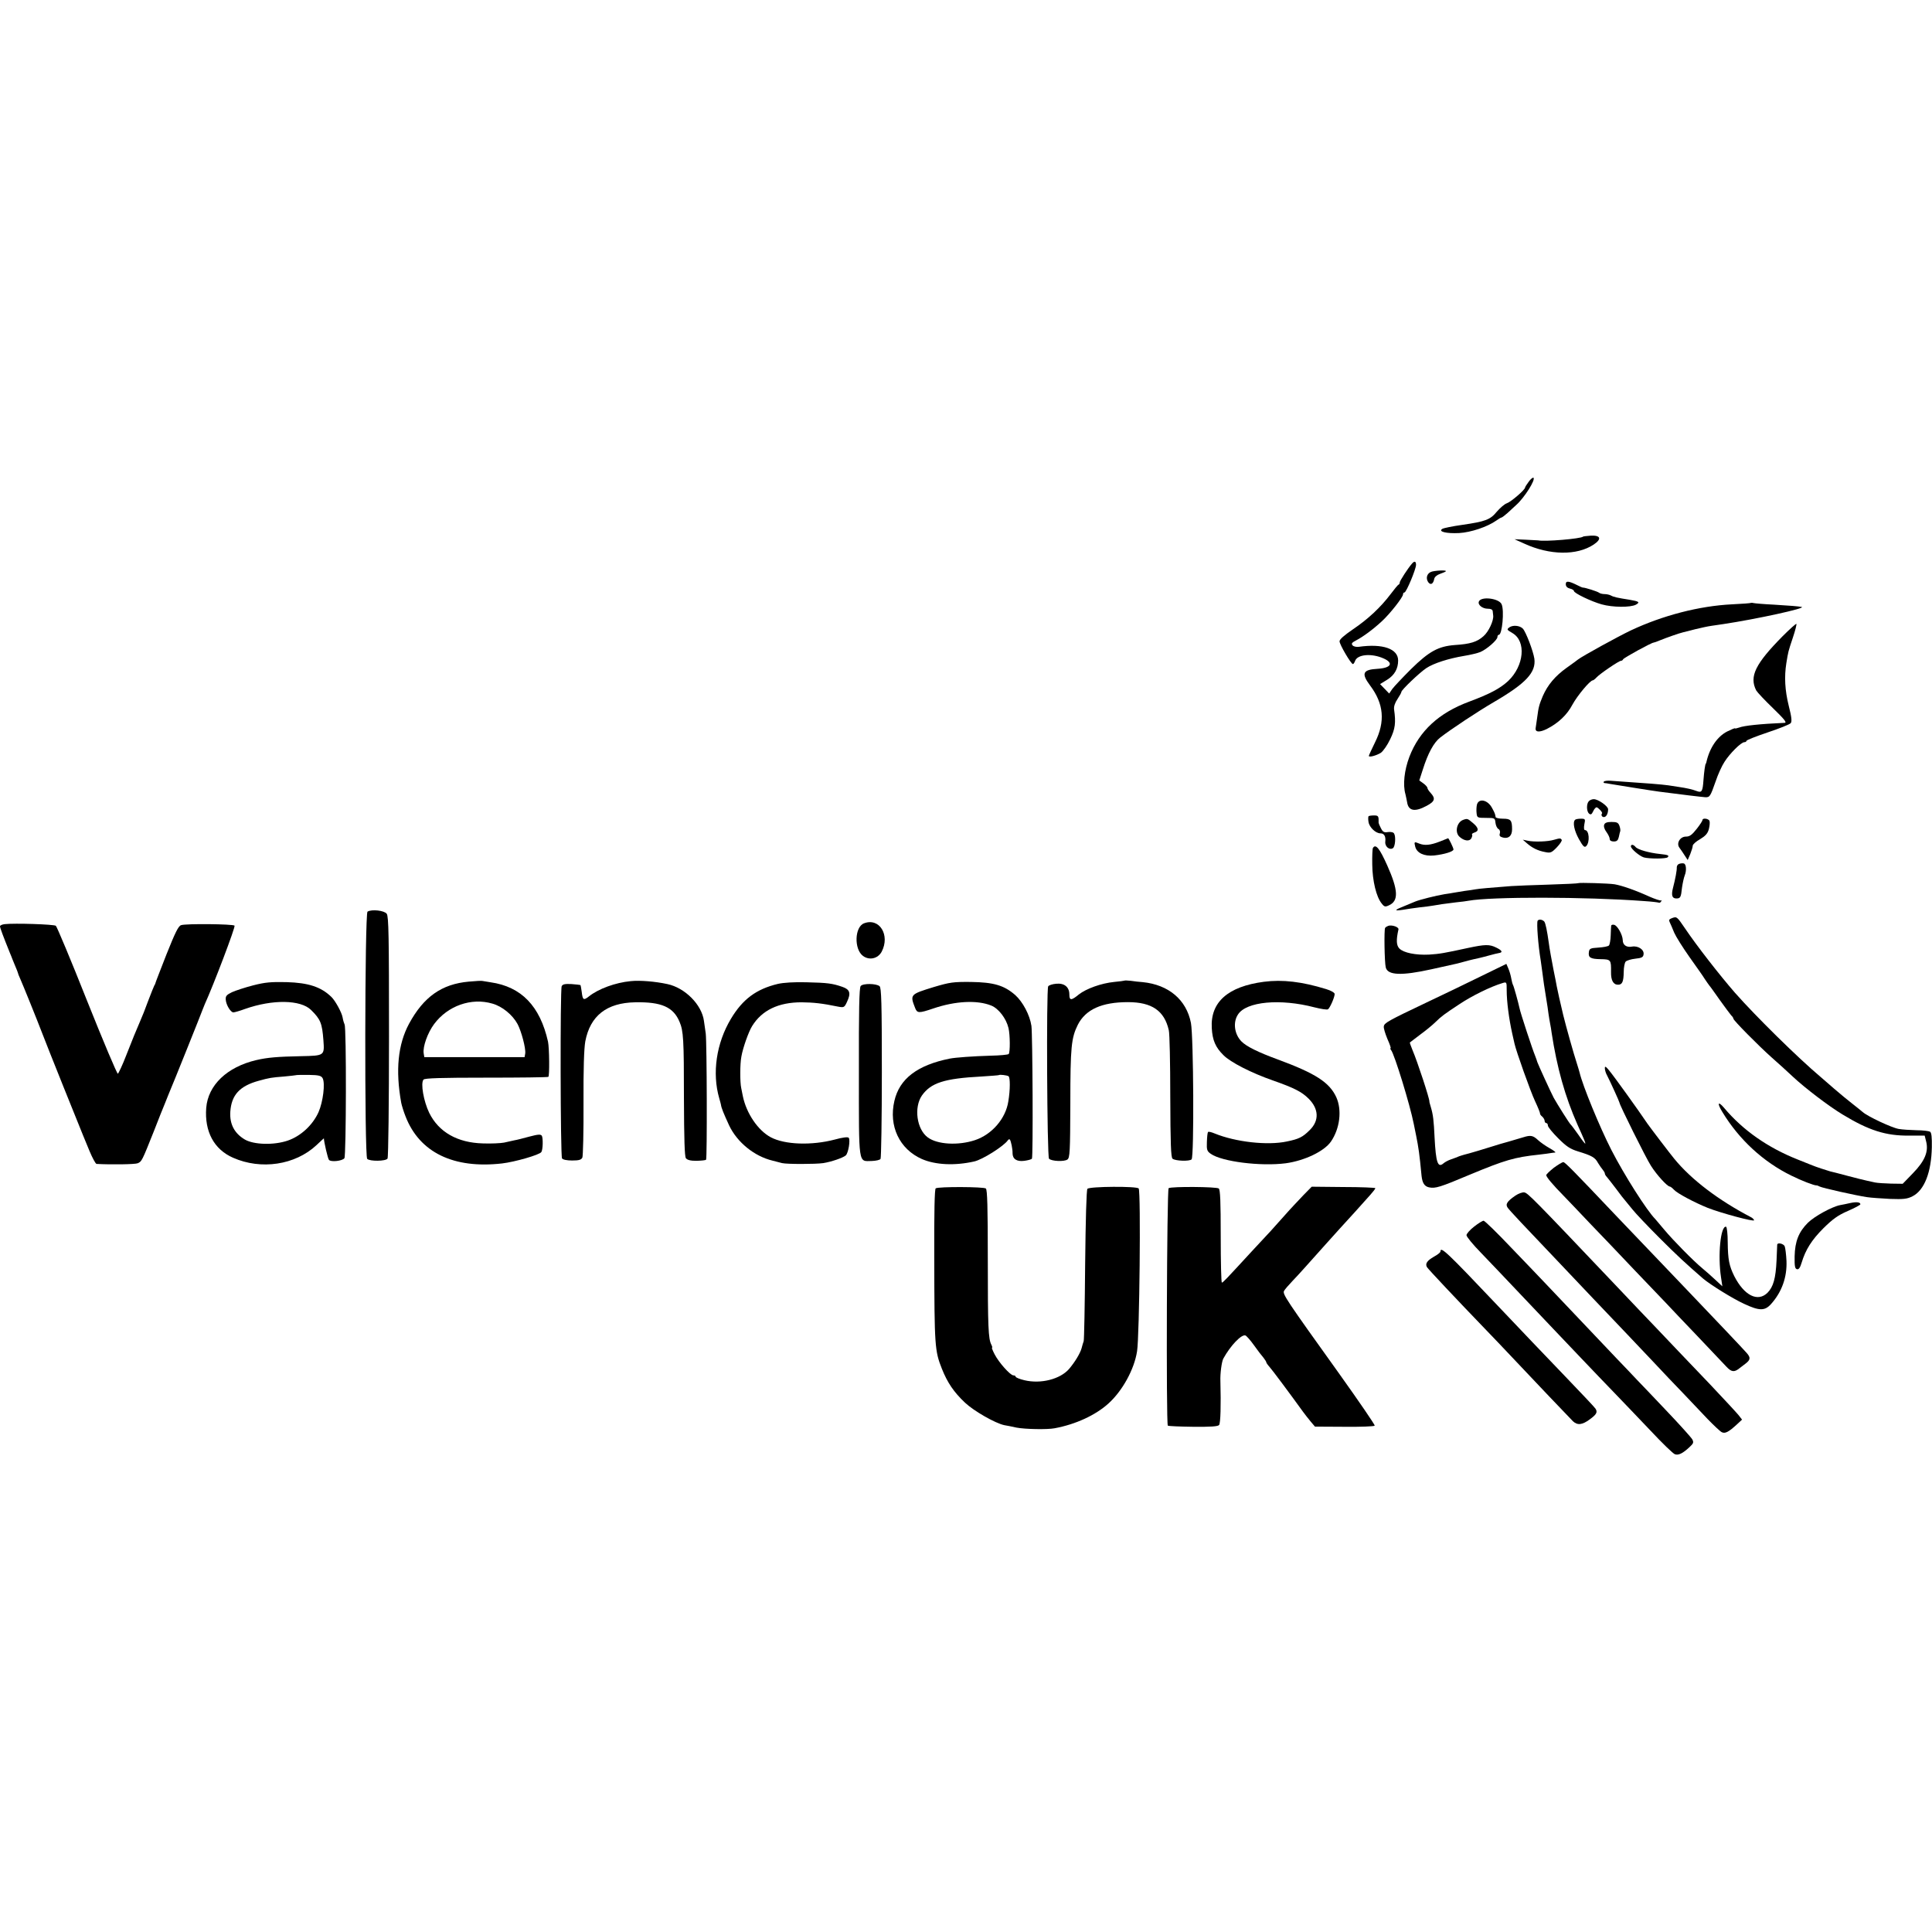 <?xml version="1.0" standalone="no"?>
<!DOCTYPE svg PUBLIC "-//W3C//DTD SVG 20010904//EN"
 "http://www.w3.org/TR/2001/REC-SVG-20010904/DTD/svg10.dtd">
<svg version="1.0" xmlns="http://www.w3.org/2000/svg"
 width="1187pt" height="1187pt" viewBox="0 0 1187 1187"
 preserveAspectRatio="xMidYMid meet">
<g transform="translate(0,1187) scale(0.1,-0.1)"
fill="#000000" stroke="none">
<path d="M9392 8910 c-12 -16 -22 -32 -22 -35 0 -14 -86 -88 -112 -97 -15 -5
-42 -29 -62 -52 -40 -49 -69 -60 -214 -81 -57 -8 -111 -19 -120 -24 -29 -17
24 -30 103 -26 72 4 173 38 227 76 14 10 29 19 32 19 4 0 21 13 39 29 17 16
41 38 52 48 51 45 122 158 106 168 -4 2 -18 -9 -29 -25z"/>
<path d="M9726 8573 c-12 -13 -236 -32 -276 -23 -3 0 -36 2 -75 4 l-70 3 60
-27 c157 -72 323 -74 426 -6 51 34 44 58 -17 55 -25 -2 -46 -4 -48 -6z"/>
<path d="M8675 8407 c-24 -27 -75 -106 -75 -115 0 -6 -3 -12 -7 -14 -5 -1 -26
-28 -49 -58 -61 -81 -139 -154 -231 -216 -54 -37 -83 -62 -83 -74 0 -20 70
-139 82 -140 4 0 9 8 13 18 13 42 102 50 177 16 62 -28 44 -58 -37 -63 -93 -5
-103 -28 -47 -103 84 -112 94 -221 30 -349 -21 -43 -38 -80 -38 -83 0 -11 47
2 74 19 14 10 40 47 57 83 31 64 36 101 24 184 -2 18 6 41 21 63 13 20 24 39
24 44 0 12 111 118 153 146 45 30 136 59 231 75 38 6 84 17 101 24 40 17 105
74 105 92 0 8 4 14 9 14 20 0 34 148 17 187 -15 37 -127 51 -140 17 -8 -20 22
-44 55 -44 19 0 29 -5 30 -15 1 -8 2 -21 3 -27 4 -30 -28 -100 -60 -127 -39
-35 -81 -48 -176 -54 -101 -8 -157 -38 -269 -148 -52 -52 -104 -107 -115 -122
l-19 -28 -28 29 -28 29 44 27 c45 28 67 68 67 118 0 72 -94 105 -242 84 -15
-2 -32 2 -38 9 -9 11 -4 17 21 30 44 23 105 68 159 118 51 47 130 148 130 165
0 7 4 12 9 12 11 0 71 143 71 170 0 22 -10 25 -25 7z"/>
<path d="M8791 8356 c-25 -11 -32 -40 -16 -63 15 -20 31 -11 37 21 2 11 17 24
35 30 17 6 34 13 36 16 9 9 -72 5 -92 -4z"/>
<path d="M9620 8281 c0 -14 9 -23 25 -27 14 -3 25 -10 25 -15 0 -13 106 -64
170 -82 67 -19 177 -20 211 -2 26 15 20 20 -38 30 -77 12 -99 17 -115 26 -9 5
-27 9 -40 9 -13 0 -28 4 -33 8 -9 8 -89 33 -100 32 -3 0 -18 6 -33 14 -54 27
-72 29 -72 7z"/>
<path d="M10758 8166 c-1 -2 -55 -6 -118 -9 -200 -10 -424 -68 -620 -160 -76
-36 -300 -159 -325 -179 -5 -4 -37 -28 -70 -51 -71 -51 -116 -105 -146 -173
-22 -53 -26 -65 -35 -134 -3 -25 -8 -53 -9 -62 -5 -27 23 -29 68 -7 71 36 125
87 158 150 30 55 108 149 125 149 3 0 14 8 23 18 20 22 137 102 150 102 5 0
11 4 13 9 3 9 177 104 188 103 3 0 20 6 39 14 39 16 119 44 141 49 8 2 42 10
75 19 33 8 78 18 100 21 22 3 56 8 75 11 200 30 512 98 479 105 -20 4 -71 8
-169 14 -63 3 -120 8 -127 10 -6 2 -13 2 -15 1z"/>
<path d="M10953 7962 c-168 -170 -207 -248 -163 -334 7 -12 54 -62 104 -110
68 -66 86 -88 71 -89 -153 -7 -248 -17 -280 -29 -14 -5 -25 -7 -25 -5 0 3 -22
-6 -48 -19 -61 -31 -108 -100 -128 -188 -1 -5 -2 -9 -4 -10 -4 -6 -10 -47 -14
-100 -5 -71 -10 -80 -42 -68 -26 10 -61 18 -109 25 -16 2 -46 7 -65 10 -44 6
-119 12 -353 28 -21 2 -40 -1 -43 -5 -3 -4 -2 -8 3 -9 4 0 19 -2 33 -5 48 -8
265 -43 305 -48 130 -17 263 -33 282 -34 28 -1 31 4 64 98 14 42 38 95 54 119
32 51 102 121 122 121 7 0 13 4 13 8 0 5 59 28 130 52 72 24 135 49 142 57 8
10 6 36 -12 106 -24 97 -28 179 -15 262 12 73 11 70 40 157 15 44 24 82 22 85
-3 2 -40 -31 -84 -75z"/>
<path d="M9274 8016 c-18 -13 -17 -15 19 -36 85 -50 71 -201 -27 -294 -51 -47
-114 -80 -240 -127 -186 -69 -306 -180 -367 -339 -31 -82 -41 -172 -24 -230 3
-14 8 -35 10 -48 8 -55 48 -62 120 -23 51 27 56 45 25 79 -11 12 -20 25 -20
31 0 5 -11 18 -25 28 l-25 18 21 65 c32 102 68 168 108 199 66 51 232 161 330
218 197 115 259 182 248 266 -7 47 -52 165 -71 185 -19 19 -60 23 -82 8z"/>
<path d="M9762 6948 c-16 -16 -15 -63 1 -77 11 -8 16 -5 25 14 6 14 16 25 21
25 9 0 38 -31 34 -37 -8 -10 -1 -23 11 -23 15 0 26 21 26 48 0 19 -61 62 -88
62 -10 0 -23 -5 -30 -12z"/>
<path d="M9074 6926 c-3 -13 -4 -37 -2 -52 3 -28 5 -29 58 -29 54 0 55 -1 58
-30 2 -17 10 -34 18 -38 9 -5 12 -16 9 -27 -5 -15 0 -21 20 -26 34 -8 55 11
55 51 0 56 -8 65 -56 65 -24 0 -45 5 -45 10 -3 19 -5 25 -22 56 -26 50 -82 62
-93 20z"/>
<path d="M8408 6855 c-2 -3 -3 -18 0 -35 5 -33 44 -70 73 -70 23 0 34 -18 30
-52 -3 -29 26 -53 47 -39 14 9 19 71 7 90 -4 8 -20 11 -37 9 -24 -4 -32 0 -44
24 -8 15 -14 30 -14 33 1 41 -1 45 -28 45 -16 0 -31 -2 -34 -5z"/>
<path d="M8990 6833 c-40 -14 -54 -78 -22 -105 28 -25 61 -29 72 -8 5 9 7 20
4 23 -3 3 4 8 15 12 29 9 26 29 -10 59 -32 27 -34 28 -59 19z"/>
<path d="M9677 6833 c-16 -15 -5 -67 24 -119 26 -46 34 -53 45 -42 23 24 18
98 -8 98 -6 0 -8 13 -4 35 7 33 6 35 -22 35 -16 0 -32 -3 -35 -7z"/>
<path d="M10460 6832 c0 -5 -16 -30 -36 -55 -29 -37 -43 -47 -66 -47 -36 0
-60 -41 -40 -68 7 -9 21 -30 32 -47 l19 -29 16 37 c8 20 15 43 15 51 0 8 20
26 45 40 33 20 47 35 54 62 5 19 7 42 4 50 -5 15 -43 20 -43 6z"/>
<path d="M9856 6803 c-4 -10 1 -28 14 -45 11 -15 20 -34 20 -43 0 -9 9 -15 25
-15 19 0 26 7 31 28 3 15 7 32 9 37 1 6 -1 20 -6 33 -7 18 -16 22 -48 22 -27
0 -41 -5 -45 -17z"/>
<path d="M8847 6700 c-59 -23 -94 -26 -127 -13 -31 13 -33 12 -25 -19 10 -39
55 -60 116 -54 63 7 119 24 119 37 0 10 -29 69 -33 69 -1 -1 -24 -9 -50 -20z"/>
<path d="M9546 6710 c-36 -11 -121 -14 -161 -5 l-29 6 24 -21 c34 -30 69 -47
113 -55 33 -7 40 -4 72 29 20 21 33 41 30 46 -7 11 -10 11 -49 0z"/>
<path d="M10020 6670 c0 -15 53 -60 80 -68 33 -9 137 -9 146 1 11 11 3 15 -46
20 -68 7 -138 27 -151 43 -13 16 -29 18 -29 4z"/>
<path d="M8435 6660 c-3 -5 -5 -51 -4 -102 1 -100 25 -199 58 -239 16 -21 22
-22 45 -11 60 27 57 93 -11 245 -47 105 -71 135 -88 107z"/>
<path d="M10318 6563 c-9 -2 -16 -12 -16 -21 1 -20 -9 -72 -23 -126 -12 -46
-6 -66 20 -66 25 0 29 6 35 66 4 27 11 61 17 76 12 30 9 70 -6 73 -5 2 -18 1
-27 -2z"/>
<path d="M9697 6444 c-1 -2 -83 -6 -182 -9 -99 -3 -202 -7 -230 -9 -118 -9
-201 -16 -220 -20 -11 -2 -42 -7 -68 -10 -27 -4 -57 -9 -67 -11 -9 -2 -35 -6
-56 -9 -49 -8 -153 -34 -179 -45 -11 -5 -40 -17 -65 -27 -64 -25 -68 -32 -13
-24 27 5 73 11 103 15 30 3 69 8 85 11 17 3 41 7 55 9 14 2 52 7 85 11 33 3
68 8 78 10 137 25 713 25 1077 -2 47 -3 88 -8 92 -10 4 -2 10 1 14 8 4 7 4 10
0 6 -4 -3 -37 8 -74 24 -83 38 -166 67 -212 75 -37 6 -218 11 -223 7z"/>
<path d="M2258 6269 c-17 -11 -19 -1502 -2 -1519 16 -16 115 -15 125 2 5 7 9
344 9 749 0 619 -2 738 -14 755 -15 20 -92 29 -118 13z"/>
<path d="M10272 6229 c-18 -7 -20 -12 -13 -26 5 -10 17 -38 27 -63 11 -25 53
-92 94 -150 41 -58 84 -118 94 -135 11 -16 23 -34 28 -40 5 -5 34 -46 65 -90
31 -43 62 -85 69 -93 8 -7 14 -17 14 -21 0 -10 153 -165 235 -238 39 -34 97
-87 130 -118 75 -70 219 -180 305 -232 161 -98 267 -132 410 -130 l95 0 9 -36
c16 -62 -8 -120 -81 -195 l-63 -65 -72 1 c-40 1 -84 4 -98 7 -14 3 -36 8 -50
11 -14 3 -68 16 -120 30 -52 14 -99 26 -105 27 -22 6 -91 29 -110 37 -11 4
-51 20 -90 36 -184 73 -337 180 -452 317 -38 45 -45 30 -11 -25 103 -170 252
-307 424 -391 62 -31 141 -61 154 -60 3 1 12 -3 20 -7 17 -9 223 -55 290 -65
25 -4 89 -8 143 -11 84 -3 105 0 137 16 73 37 116 147 119 302 1 61 -2 89 -11
95 -7 4 -44 9 -83 9 -38 1 -88 4 -110 8 -44 8 -191 77 -221 104 -11 9 -40 33
-66 53 -25 19 -74 60 -109 90 -34 29 -71 62 -83 72 -139 117 -399 373 -526
517 -95 109 -236 290 -308 397 -49 72 -50 73 -80 62z"/>
<path d="M9447 6213 c-7 -13 3 -149 19 -244 2 -15 6 -44 9 -65 8 -65 13 -96
24 -164 6 -36 13 -81 15 -100 3 -19 7 -46 10 -60 3 -14 7 -38 9 -55 33 -215
82 -391 159 -565 44 -97 48 -108 48 -116 0 -4 -19 19 -41 52 -23 32 -44 61
-48 64 -8 6 -82 124 -105 165 -20 38 -97 207 -101 220 -1 6 -8 24 -14 40 -16
38 -90 263 -95 290 -8 37 -35 135 -40 143 -3 5 -8 23 -11 41 -3 18 -11 45 -18
61 l-12 28 -160 -78 c-88 -43 -236 -115 -330 -159 -240 -114 -260 -126 -263
-147 -2 -11 9 -45 22 -77 14 -31 23 -57 20 -57 -4 0 -2 -6 3 -12 21 -27 116
-336 139 -453 2 -11 9 -44 15 -74 14 -70 20 -109 33 -246 5 -44 18 -64 46 -70
38 -8 66 0 253 79 212 88 271 106 422 122 33 4 67 8 75 10 8 1 20 3 25 3 6 1
-10 13 -35 27 -25 14 -56 36 -70 49 -31 29 -46 32 -90 18 -19 -6 -62 -18 -95
-28 -33 -9 -71 -20 -85 -25 -33 -11 -167 -51 -183 -54 -7 -2 -21 -6 -32 -10
-11 -5 -33 -13 -50 -19 -16 -5 -38 -17 -47 -25 -34 -29 -46 5 -54 158 -5 107
-9 141 -23 188 -5 18 -10 33 -9 35 2 14 -73 244 -104 316 -10 24 -17 45 -16
46 2 2 30 23 63 48 33 24 76 59 95 78 36 35 53 48 149 111 75 50 191 107 262
128 26 8 26 7 26 -44 0 -70 14 -176 34 -266 6 -25 12 -53 14 -62 10 -46 97
-291 126 -353 18 -38 32 -73 31 -77 -1 -3 5 -12 13 -18 8 -7 15 -19 15 -26 0
-8 5 -14 10 -14 6 0 10 -7 10 -15 0 -9 28 -43 63 -78 50 -50 73 -66 122 -81
85 -26 105 -37 123 -71 10 -16 23 -35 30 -43 6 -7 12 -17 12 -22 0 -5 6 -15
13 -22 6 -7 32 -40 57 -73 24 -33 49 -65 55 -71 5 -7 26 -31 45 -55 19 -24 93
-102 165 -174 110 -110 160 -156 268 -250 45 -38 180 -122 251 -155 96 -45
129 -45 168 -1 66 74 98 165 94 264 -2 40 -7 80 -11 90 -7 16 -44 25 -46 10 0
-5 -2 -47 -4 -96 -5 -112 -20 -163 -55 -199 -60 -60 -144 -18 -205 102 -31 63
-39 101 -40 208 0 50 -5 93 -10 95 -34 8 -52 -177 -31 -312 l8 -54 -43 40
c-24 23 -60 54 -78 69 -56 46 -182 174 -236 239 -28 33 -52 62 -55 65 -52 52
-191 271 -270 425 -72 141 -176 394 -195 475 -2 8 -10 35 -18 60 -17 51 -66
225 -83 295 -17 71 -35 151 -39 173 -5 27 -10 54 -20 102 -9 44 -27 144 -29
165 -11 78 -20 122 -28 133 -12 13 -34 16 -41 5z"/>
<path d="M5308 6197 c-57 -22 -62 -158 -6 -200 39 -29 92 -17 115 26 53 102
-14 211 -109 174z"/>
<path d="M27 6192 c-15 -2 -27 -8 -27 -13 0 -9 19 -60 61 -164 7 -16 13 -32
14 -35 1 -3 9 -22 18 -44 9 -21 17 -41 17 -43 0 -3 6 -19 14 -36 14 -31 102
-248 136 -337 25 -67 240 -602 250 -625 5 -11 23 -55 40 -97 18 -43 37 -78 43
-79 88 -5 237 -3 253 4 25 11 26 13 99 196 29 75 59 150 66 166 7 17 13 32 14
35 1 3 6 14 10 25 26 60 207 512 209 520 2 6 8 21 14 35 53 116 190 476 183
483 -10 10 -297 13 -328 3 -17 -5 -36 -44 -90 -179 -37 -95 -68 -174 -68 -177
0 -3 -3 -9 -7 -15 -3 -5 -20 -48 -38 -95 -17 -47 -38 -100 -46 -117 -34 -79
-44 -104 -87 -213 -24 -63 -49 -115 -53 -117 -5 -1 -90 200 -189 448 -98 247
-185 455 -192 461 -12 9 -252 17 -316 10z"/>
<path d="M8530 6182 c-8 -3 -17 -8 -20 -13 -7 -10 -4 -212 4 -243 12 -48 96
-52 281 -11 66 15 127 28 135 30 8 1 35 8 60 15 25 7 53 14 62 16 10 2 26 6
36 8 9 2 37 9 62 16 25 7 50 13 57 14 28 4 23 16 -14 34 -42 21 -69 20 -173
-2 -147 -32 -176 -37 -240 -41 -82 -4 -156 11 -182 37 -19 19 -21 52 -6 118 3
14 -39 29 -62 22z"/>
<path d="M9899 6183 c-1 -4 -2 -32 -3 -60 -1 -29 -6 -57 -11 -62 -6 -6 -35
-11 -65 -13 -49 -3 -55 -6 -58 -27 -5 -34 9 -43 72 -44 63 -1 65 -4 64 -79 -1
-51 14 -78 43 -78 26 0 34 18 35 78 0 29 6 58 12 64 7 7 33 15 60 18 39 4 48
9 50 27 4 29 -34 54 -72 47 -33 -6 -56 10 -56 40 -1 33 -33 90 -53 94 -9 2
-17 0 -18 -5z"/>
<path d="M2880 5839 c-166 -15 -277 -93 -367 -259 -68 -127 -84 -285 -48 -485
3 -16 15 -55 27 -85 86 -221 295 -322 593 -288 78 9 231 53 241 70 10 15 11
86 3 100 -7 10 -23 9 -76 -5 -37 -10 -79 -21 -93 -23 -14 -3 -42 -9 -63 -14
-21 -4 -79 -7 -130 -5 -157 4 -272 70 -330 188 -34 70 -54 182 -35 204 7 9
107 12 384 12 206 0 378 2 383 5 8 5 6 177 -2 216 -49 219 -164 338 -353 365
-21 3 -43 7 -49 8 -5 2 -44 0 -85 -4z m145 -135 c61 -17 124 -69 155 -126 24
-46 51 -149 47 -180 l-4 -23 -308 0 -308 0 -4 24 c-6 40 24 125 64 179 84 113
229 164 358 126z"/>
<path d="M3875 5842 c-94 -9 -198 -47 -257 -94 -33 -26 -38 -22 -44 28 -3 21
-6 40 -8 42 -2 1 -27 4 -55 6 -40 2 -54 -1 -60 -13 -10 -21 -8 -1042 2 -1058
5 -8 30 -13 62 -13 42 0 56 4 63 18 4 9 8 159 7 332 -1 215 3 336 11 382 30
157 131 237 307 240 161 3 234 -29 272 -120 24 -56 27 -108 27 -469 1 -254 4
-357 12 -369 9 -11 28 -16 65 -16 29 1 56 3 59 7 7 7 5 716 -2 775 -4 25 -8
59 -11 77 -13 100 -116 204 -225 227 -74 16 -168 24 -225 18z"/>
<path d="M6908 5845 c-2 -1 -30 -5 -63 -8 -79 -8 -171 -41 -217 -77 -46 -38
-58 -38 -58 0 0 46 -31 71 -81 66 -23 -2 -45 -9 -49 -16 -12 -19 -7 -1047 5
-1059 16 -16 94 -19 113 -5 15 11 17 45 18 346 0 347 6 401 46 482 48 94 147
139 308 139 147 0 224 -53 251 -173 5 -19 9 -202 9 -407 1 -290 4 -374 14
-382 17 -14 104 -17 117 -4 16 16 12 753 -4 838 -28 143 -137 235 -297 251
-19 1 -52 5 -72 8 -20 2 -38 3 -40 1z"/>
<path d="M7765 5838 c-221 -29 -329 -125 -320 -284 4 -75 23 -119 72 -167 42
-43 171 -109 303 -155 131 -46 178 -70 220 -112 63 -63 66 -135 7 -193 -44
-44 -67 -55 -140 -70 -120 -26 -317 -3 -444 49 -19 8 -38 13 -41 9 -3 -3 -6
-30 -7 -61 -2 -49 1 -57 24 -73 68 -48 306 -78 461 -58 115 16 235 73 277 133
55 80 69 193 33 273 -42 91 -127 146 -360 232 -120 44 -193 80 -223 111 -43
44 -53 117 -21 165 51 80 260 99 470 44 40 -10 77 -16 83 -12 12 8 41 74 41
94 0 8 -22 21 -52 30 -149 46 -269 60 -383 45z"/>
<path d="M1555 5816 c-50 -13 -108 -32 -130 -42 -33 -16 -40 -24 -38 -46 2
-32 30 -78 47 -78 6 0 39 9 71 21 170 60 342 57 406 -6 59 -58 68 -82 76 -186
7 -95 7 -95 -137 -98 -146 -3 -206 -8 -275 -24 -180 -42 -297 -154 -308 -294
-11 -145 48 -255 165 -306 172 -76 381 -45 512 77 25 24 46 43 46 42 0 -20 24
-124 31 -132 12 -15 82 -7 95 10 11 16 13 803 1 822 -3 6 -9 25 -12 43 -5 30
-45 103 -69 126 -64 62 -141 87 -276 91 -95 2 -131 -1 -205 -20z m427 -570
c17 -31 3 -145 -25 -209 -36 -80 -110 -148 -190 -175 -86 -29 -208 -25 -263 7
-64 38 -94 95 -89 171 7 103 58 158 175 190 65 18 78 20 155 26 39 4 71 7 72
8 2 2 37 2 79 2 63 -1 77 -5 86 -20z"/>
<path d="M4779 5825 c-133 -32 -216 -94 -288 -214 -90 -150 -117 -334 -72
-489 5 -18 10 -35 10 -37 3 -23 17 -56 51 -130 49 -103 154 -189 267 -216 21
-5 47 -12 58 -15 30 -7 204 -7 253 0 50 8 120 32 138 47 16 13 30 97 18 109
-6 6 -41 1 -84 -11 -144 -38 -309 -32 -395 14 -78 42 -149 146 -171 252 -2 11
-7 33 -10 50 -8 36 -8 148 1 194 9 52 44 152 66 187 60 97 161 146 304 146 74
-1 124 -6 226 -27 34 -6 37 -5 53 30 25 53 18 76 -29 92 -61 21 -90 25 -220
28 -77 2 -140 -2 -176 -10z"/>
<path d="M5738 5806 c-146 -45 -148 -46 -116 -128 13 -34 23 -34 112 -4 135
46 269 53 356 18 45 -18 92 -79 106 -138 10 -41 11 -151 1 -160 -4 -4 -54 -9
-110 -10 -106 -3 -217 -11 -252 -18 -199 -40 -309 -124 -340 -260 -36 -154 31
-296 169 -357 83 -36 201 -42 321 -15 51 11 182 94 207 130 4 6 9 8 12 5 7 -6
18 -60 17 -84 0 -36 26 -53 72 -47 23 3 44 9 47 13 8 11 4 764 -3 816 -10 67
-53 148 -100 190 -68 59 -131 78 -272 80 -109 1 -129 -2 -227 -31z m458 -548
c11 -7 11 -83 -1 -155 -16 -105 -100 -203 -205 -238 -103 -34 -231 -27 -290
17 -68 50 -86 184 -36 257 55 78 137 105 366 117 58 4 106 7 108 9 5 4 47 -1
58 -7z"/>
<path d="M5288 5812 c-9 -10 -12 -149 -11 -528 0 -583 -5 -548 79 -547 26 1
50 6 54 13 4 7 8 246 8 531 0 431 -3 520 -14 530 -21 17 -102 18 -116 1z"/>
<path d="M9860 5307 c0 -11 6 -31 14 -45 18 -34 76 -162 76 -167 0 -13 163
-341 193 -387 35 -56 101 -128 116 -128 4 0 16 -9 26 -20 20 -22 125 -78 207
-111 81 -32 289 -88 285 -76 -2 6 -10 14 -18 18 -201 105 -367 231 -472 359
-25 30 -149 193 -165 216 -58 86 -206 292 -237 329 -20 24 -25 26 -25 12z"/>
<path d="M9546 4695 c-25 -20 -46 -40 -46 -45 0 -11 39 -58 105 -125 27 -28
101 -105 163 -171 63 -65 185 -193 271 -284 87 -91 176 -184 197 -206 21 -23
107 -113 190 -200 84 -88 165 -174 182 -192 29 -31 47 -34 77 -10 6 5 22 17
38 29 32 24 34 38 8 67 -16 19 -199 212 -376 397 -71 74 -387 405 -430 450
-256 270 -310 325 -320 325 -7 0 -33 -16 -59 -35z"/>
<path d="M5749 4569 c-7 -4 -10 -142 -9 -430 1 -540 3 -568 47 -679 34 -85 73
-143 142 -208 54 -51 185 -126 241 -138 14 -2 48 -9 75 -15 51 -10 189 -13
235 -4 129 24 250 80 329 151 87 78 160 211 177 322 15 94 24 978 10 1000 -9
15 -302 13 -315 -2 -6 -7 -11 -185 -14 -466 -2 -250 -6 -462 -9 -470 -3 -8 -9
-28 -13 -44 -9 -32 -42 -86 -77 -127 -55 -63 -174 -93 -274 -69 -30 7 -54 17
-54 22 0 4 -6 8 -14 8 -19 0 -90 80 -115 129 -12 23 -19 41 -16 41 3 0 1 8 -4
18 -19 36 -22 108 -22 524 0 321 -3 429 -12 436 -13 11 -291 12 -308 1z"/>
<path d="M7180 4570 c-11 -7 -16 -1447 -5 -1459 4 -3 73 -6 155 -7 110 -1 153
2 160 11 9 11 12 122 8 270 -2 45 8 120 18 138 44 80 112 151 136 142 7 -3 31
-30 53 -61 22 -31 48 -65 58 -76 9 -12 17 -24 17 -28 0 -3 8 -15 18 -26 15
-16 127 -166 207 -277 11 -15 32 -42 47 -60 l27 -32 181 -1 c99 -1 183 2 186
7 2 5 -96 148 -218 319 -329 459 -349 489 -339 509 5 9 29 37 53 62 44 46 80
87 199 220 37 41 78 86 90 100 37 40 155 170 188 208 17 19 31 37 31 41 0 3
-88 7 -195 7 l-196 2 -52 -53 c-28 -30 -80 -84 -113 -122 -34 -38 -72 -81 -85
-95 -13 -14 -67 -72 -119 -128 -163 -177 -176 -191 -183 -191 -4 0 -7 128 -7
284 0 215 -3 286 -12 294 -14 11 -290 13 -308 2z"/>
<path d="M9310 4524 c-51 -35 -62 -53 -47 -74 10 -15 100 -111 327 -349 30
-32 120 -127 200 -211 80 -84 170 -179 200 -210 30 -31 103 -108 163 -172 59
-63 144 -153 190 -200 45 -48 112 -118 149 -157 37 -38 76 -75 86 -80 21 -11
43 1 96 50 l29 27 -21 27 c-12 15 -90 99 -174 188 -84 88 -170 178 -192 201
-21 22 -82 86 -135 142 -53 55 -168 176 -256 269 -509 536 -538 565 -560 569
-11 2 -36 -7 -55 -20z"/>
<path d="M11369 4479 c-20 -5 -48 -10 -63 -13 -49 -9 -159 -69 -199 -109 -56
-56 -79 -114 -81 -206 -1 -62 2 -76 15 -79 11 -2 19 10 28 40 24 80 62 140
134 212 57 56 88 79 150 106 42 18 77 37 77 41 0 13 -24 16 -61 8z"/>
<path d="M9057 4334 c-26 -20 -47 -44 -47 -53 0 -9 39 -57 88 -107 48 -50 155
-162 237 -249 83 -87 174 -183 203 -214 30 -31 109 -114 175 -184 67 -70 160
-168 207 -216 47 -48 145 -152 219 -229 73 -78 141 -144 152 -147 22 -7 47 5
88 43 26 24 28 30 18 49 -7 12 -77 90 -157 174 -80 84 -162 171 -184 193 -21
23 -75 79 -120 126 -44 47 -153 161 -241 254 -88 93 -180 190 -205 216 -25 26
-116 122 -204 213 -87 92 -164 167 -171 167 -6 0 -33 -16 -58 -36z"/>
<path d="M8850 4181 c0 -6 -18 -20 -40 -32 -42 -24 -55 -43 -43 -64 7 -12 179
-195 366 -389 43 -45 108 -112 144 -151 122 -130 368 -388 387 -407 28 -26 57
-23 104 12 41 30 49 44 34 66 -4 7 -88 96 -187 199 -194 203 -199 207 -415
435 -311 328 -350 365 -350 331z"/>
</g>
</svg>
